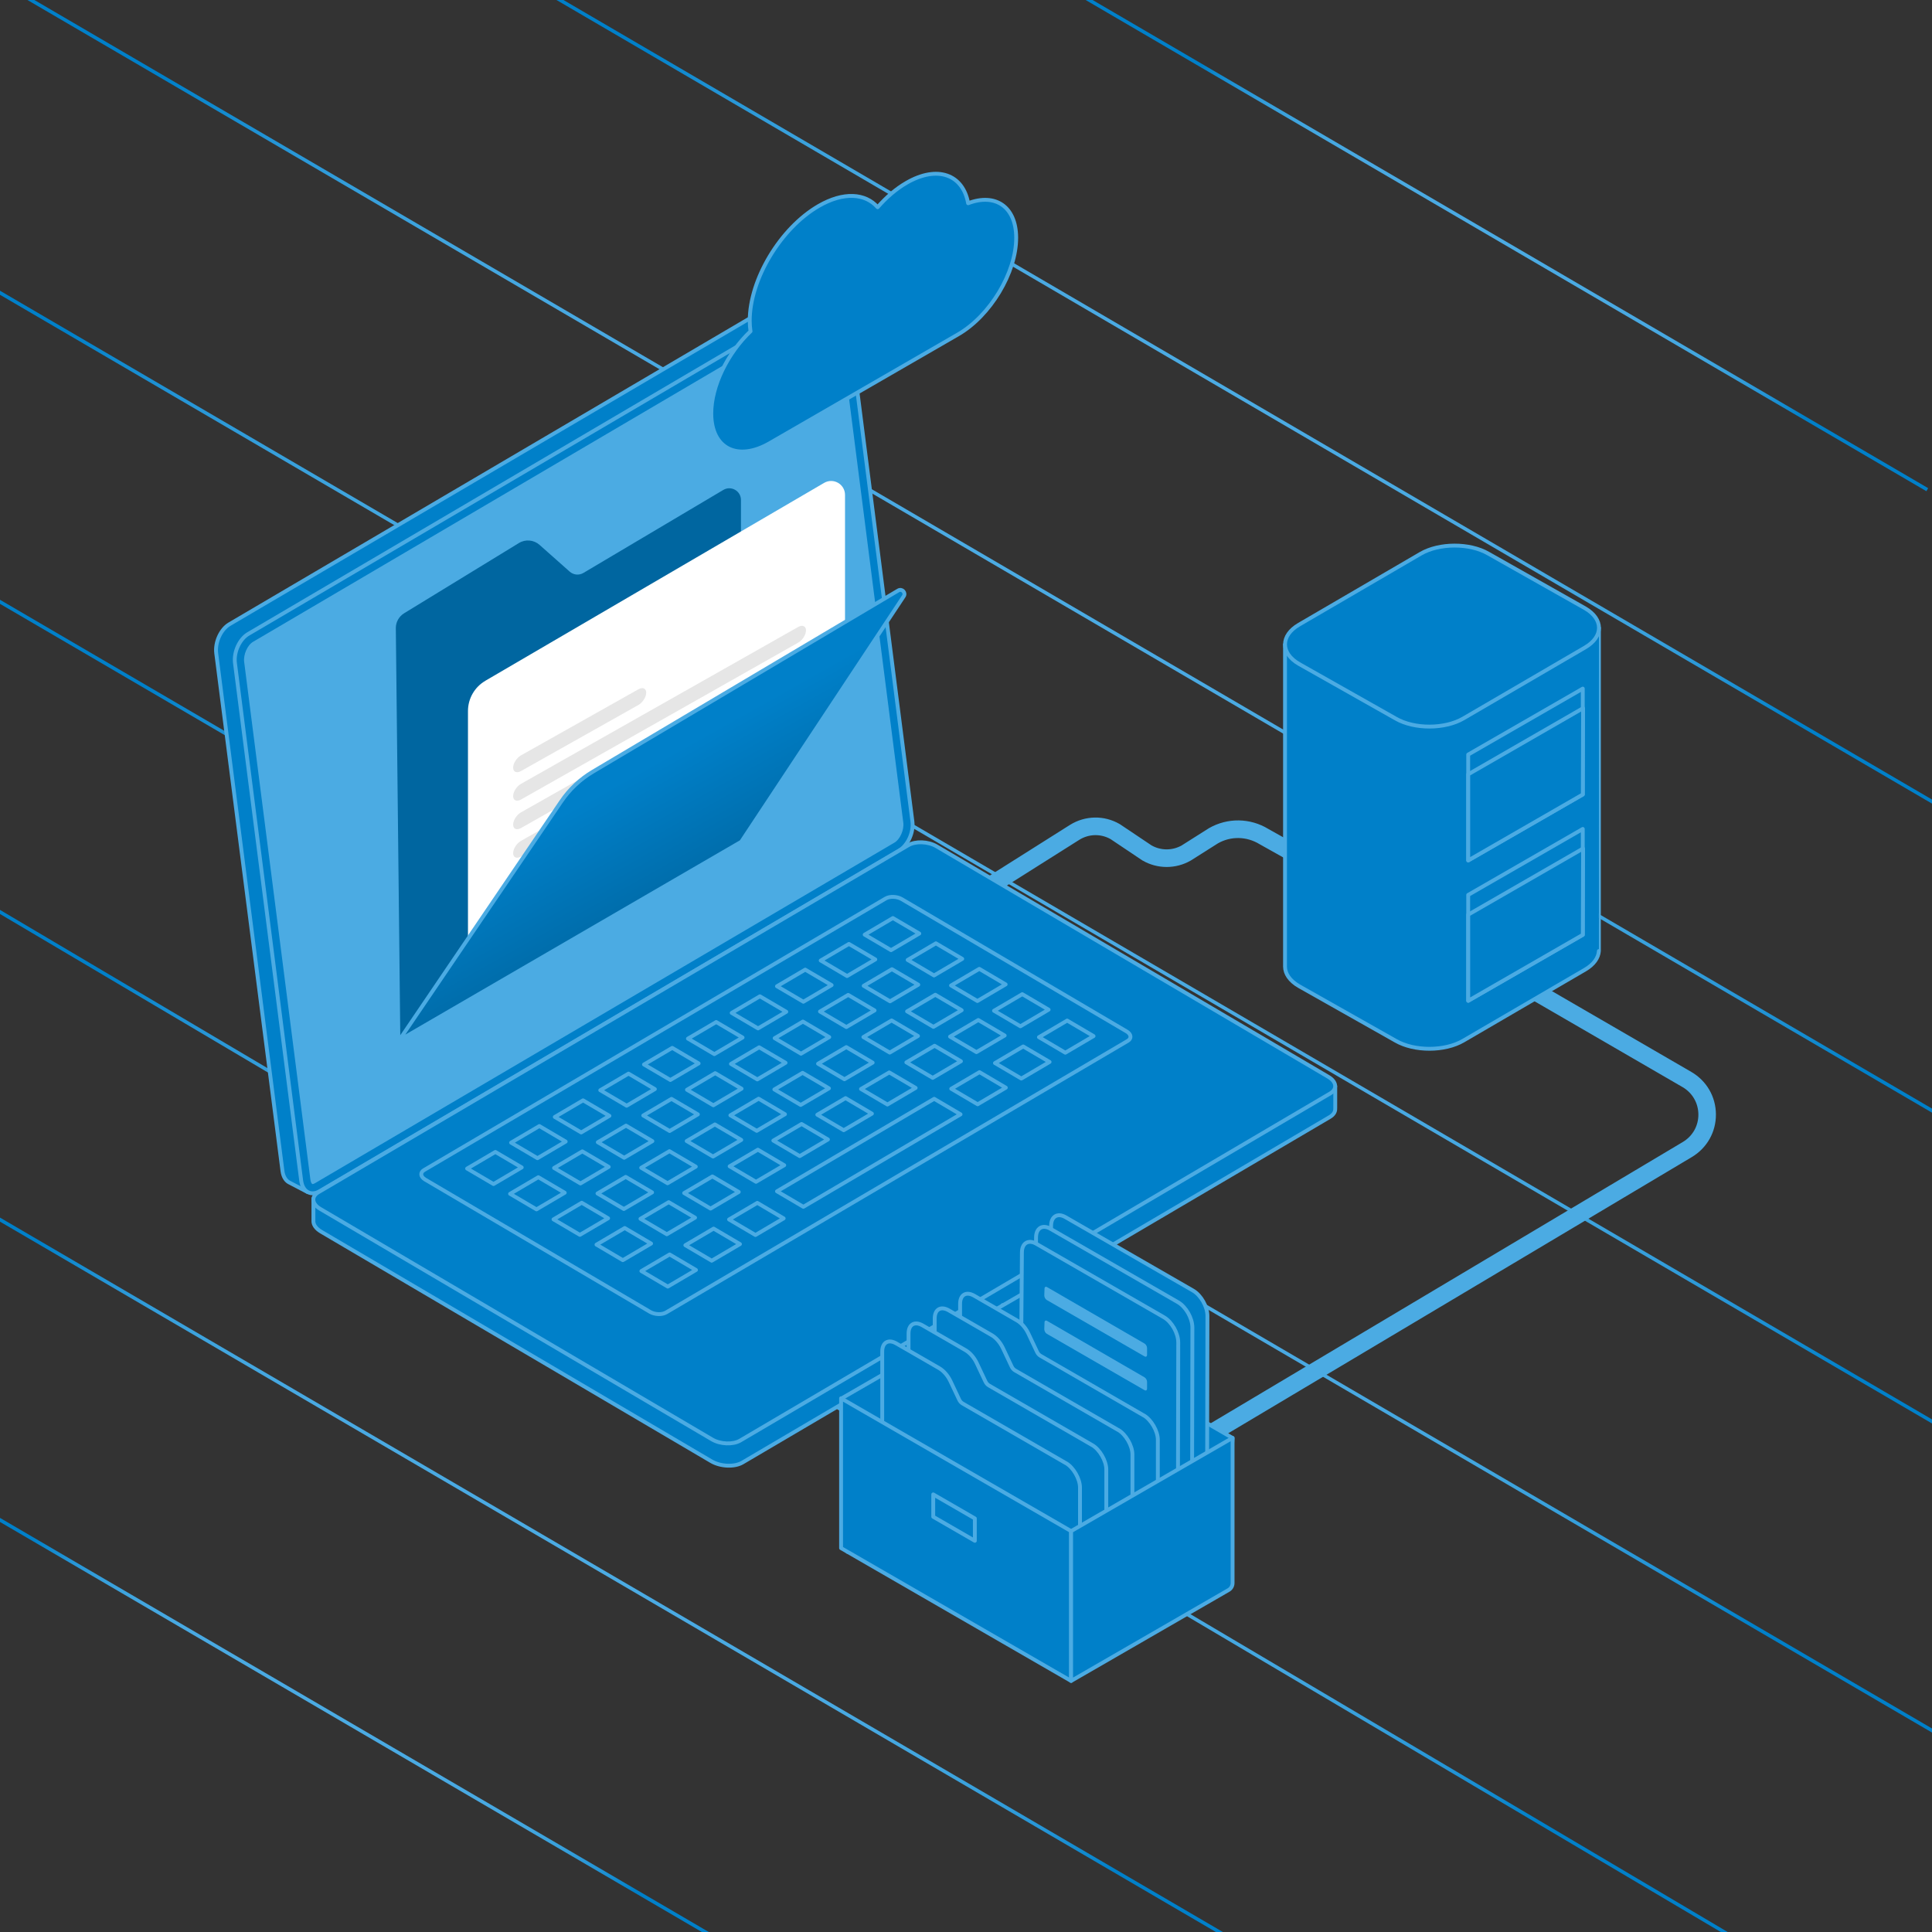 <?xml version="1.0" encoding="UTF-8"?><svg id="Ebene_2" xmlns="http://www.w3.org/2000/svg" xmlns:xlink="http://www.w3.org/1999/xlink" viewBox="0 0 500 500"><rect x="0" y="0" width="500" height="500" fill="#333333" stroke="none"/><defs><style>.cls-1,.cls-2,.cls-3,.cls-4,.cls-5,.cls-6,.cls-7,.cls-8,.cls-9,.cls-10{fill:none;}.cls-11,.cls-12{fill:#0080c9;}.cls-13{fill:url(#Degradado_sin_nombre_154);}.cls-13,.cls-2,.cls-12{stroke:#4babe3;}.cls-13,.cls-3,.cls-4,.cls-5,.cls-6,.cls-7,.cls-8,.cls-9,.cls-10{stroke-miterlimit:10;}.cls-14,.cls-15{fill:#4babe3;}.cls-16{fill:#e6e6e6;}.cls-2,.cls-15,.cls-12{stroke-linecap:round;stroke-linejoin:round;}.cls-17{fill:#fff;}.cls-18{fill:#0066a0;}.cls-3{stroke:url(#Degradado_sin_nombre_114-8);}.cls-3,.cls-4,.cls-5,.cls-6,.cls-7,.cls-8,.cls-9,.cls-10{stroke-width:.91px;}.cls-4{stroke:url(#Degradado_sin_nombre_114-5);}.cls-5{stroke:url(#Degradado_sin_nombre_114-6);}.cls-6{stroke:url(#Degradado_sin_nombre_114-3);}.cls-7{stroke:url(#Degradado_sin_nombre_114-4);}.cls-8{stroke:url(#Degradado_sin_nombre_114-2);}.cls-9{stroke:url(#Degradado_sin_nombre_114-7);}.cls-19{fill:#f0f1f3;}.cls-15{stroke:#0080c9;}.cls-10{stroke:url(#Degradado_sin_nombre_114);}.cls-20{clip-path:url(#clippath);}</style><clipPath id="clippath"><rect class="cls-1" y="0" width="500" height="500"/></clipPath><radialGradient id="Degradado_sin_nombre_114" cx="388.68" cy="62.41" fx="388.68" fy="62.41" r="90.44" gradientUnits="userSpaceOnUse"><stop offset="0" stop-color="#4babe3"/><stop offset=".48" stop-color="#49a9e2"/><stop offset=".65" stop-color="#42a6df"/><stop offset=".77" stop-color="#369fdb"/><stop offset=".87" stop-color="#2595d6"/><stop offset=".95" stop-color="#0f89ce"/><stop offset="1" stop-color="#0080c9"/></radialGradient><radialGradient id="Degradado_sin_nombre_114-2" cx="315.95" cy="99.92" fx="315.95" fy="99.92" r="171.23" xlink:href="#Degradado_sin_nombre_114"/><radialGradient id="Degradado_sin_nombre_114-3" cx="86.32" cy="443.79" fx="86.32" fy="443.79" r="90.44" xlink:href="#Degradado_sin_nombre_114"/><radialGradient id="Degradado_sin_nombre_114-4" cx="262.43" cy="148.64" fx="262.43" fy="148.64" r="254.02" xlink:href="#Degradado_sin_nombre_114"/><radialGradient id="Degradado_sin_nombre_114-5" cx="248.18" cy="220.75" fx="248.18" fy="220.75" r="267.7" xlink:href="#Degradado_sin_nombre_114"/><radialGradient id="Degradado_sin_nombre_114-6" cx="246.32" cy="299.65" fx="246.32" fy="299.65" r="240.82" xlink:href="#Degradado_sin_nombre_114"/><radialGradient id="Degradado_sin_nombre_114-7" cx="212.99" cy="362.01" fx="212.99" fy="362.01" r="214.82" xlink:href="#Degradado_sin_nombre_114"/><radialGradient id="Degradado_sin_nombre_114-8" cx="149.23" cy="402.82" fx="149.23" fy="402.82" r="161.31" xlink:href="#Degradado_sin_nombre_114"/><linearGradient id="Degradado_sin_nombre_154" x1="162.84" y1="201.02" x2="183" y2="236.9" gradientUnits="userSpaceOnUse"><stop offset="0" stop-color="#0080c9"/><stop offset="1" stop-color="#0066a0"/></linearGradient></defs><g id="Capa_1"><g class="cls-20"><line class="cls-10" x1="278.59" y1="-1.91" x2="498.78" y2="126.73"/><line class="cls-8" x1="107.21" y1="-22.03" x2="524.69" y2="221.87"/><line class="cls-6" x1="-23.77" y1="379.47" x2="196.41" y2="508.11"/><line class="cls-7" x1="-47.41" y1="-32.37" x2="572.27" y2="329.65"/><line class="cls-4" x1="-78.37" y1="29.98" x2="574.72" y2="411.52"/><line class="cls-5" x1="-47.41" y1="128.05" x2="540.04" y2="471.25"/><line class="cls-9" x1="-48.14" y1="207.53" x2="474.12" y2="516.5"/><line class="cls-3" x1="-47.41" y1="287.94" x2="345.87" y2="517.7"/><path class="cls-14" d="M274.05,396.67c-.77,0-1.53-.4-1.96-1.11-.64-1.08-.29-2.47.79-3.12l162.64-96.9c2.53-1.51,4.04-4.17,4.02-7.12-.02-2.95-1.55-5.6-4.1-7.08l-78.25-45.37-31.22-17.5c-3.35-2.05-7.44-2.11-10.77-.21l-6.97,4.41s-.05.03-.08.05c-3.85,2.21-8.62,2.21-12.46-.02-.04-.02-.09-.05-.13-.08l-8.13-5.45c-2.53-1.44-5.63-1.37-8.1.17l-70.29,44.37c-1.06.67-2.47.35-3.14-.71-.67-1.06-.35-2.47.71-3.14l70.3-44.38c3.93-2.45,8.85-2.54,12.85-.22.04.02.09.05.13.08l8.13,5.45c2.42,1.37,5.4,1.37,7.81,0l6.97-4.41s.05-.03.08-.05c4.78-2.75,10.67-2.67,15.38.21l31.17,17.48,78.28,45.39c3.96,2.3,6.34,6.4,6.37,10.98.03,4.58-2.31,8.71-6.24,11.06l-162.64,96.9c-.36.22-.77.32-1.16.32Z"/><path class="cls-11" d="M212.51,73.18c-.86-.5-1.95-.48-3.08.18L59.37,161.55c-2.24,1.32-3.77,4.69-3.41,7.52l17.14,133.97c.18,1.41.79,2.42,1.64,2.92h0c.07.04.15.08.23.12l4.62,2.41-.12-3.68,148.41-87.23c2.24-1.32,3.77-4.69,3.41-7.52l-16.89-132.02,2.74-2.44-4.63-2.42h0Z"/><path class="cls-2" d="M212.51,73.18c-.86-.5-1.95-.48-3.08.18L59.37,161.55c-2.24,1.32-3.77,4.69-3.41,7.52l17.14,133.97c.18,1.41.79,2.42,1.64,2.92h0c.07.04.15.08.23.12l4.62,2.41-.12-3.68,148.41-87.23c2.24-1.32,3.77-4.69,3.41-7.52l-16.89-132.02,2.74-2.44-4.63-2.42h0Z"/><path class="cls-12" d="M60.81,171.6c-.36-2.83,1.18-6.21,3.44-7.54l149.98-88.15c2.26-1.33,4.39-.11,4.76,2.72l17.14,133.97c.36,2.83-1.18,6.21-3.44,7.54l-149.98,88.15c-2.26,1.33-4.39.11-4.76-2.72l-17.14-133.97h0Z"/><path class="cls-15" d="M80.91,306.93c-.83,0-1.05-1.34-1.08-1.61l-17.14-133.97c-.26-2.07.92-4.73,2.53-5.67l149.98-88.15c.31-.18.6-.28.85-.28.83,0,1.05,1.34,1.08,1.61l17.14,133.97c.27,2.07-.92,4.73-2.53,5.67l-149.98,88.15c-.31.18-.6.28-.84.28Z"/><path class="cls-11" d="M345.55,286.87c.06.82-.4,1.61-1.39,2.2l-152.01,89.43c-2.07,1.22-5.69,1.06-8.07-.34l-101-59.42c-1.35-.8-2.02-1.83-1.97-2.79h0v-5.75s3.83,2.25,3.83,2.25v.1l149.57-88c2.07-1.22,5.69-1.06,8.07.34l99.27,58.4,3.71-2.18v5.75h0Z"/><path class="cls-2" d="M345.55,286.87c.06.82-.4,1.61-1.39,2.2l-152.01,89.43c-2.07,1.22-5.69,1.06-8.07-.34l-101-59.42c-1.35-.8-2.02-1.83-1.97-2.79h0v-5.75s3.83,2.25,3.83,2.25v.1l149.57-88c2.07-1.22,5.69-1.06,8.07.34l99.27,58.4,3.71-2.18v5.75h0Z"/><path class="cls-12" d="M184.28,372.52c2.14,1.26,5.41,1.39,7.28.29l152.71-89.84c1.87-1.1,1.66-3.02-.49-4.28l-101.42-59.67c-2.14-1.26-5.41-1.39-7.28-.29l-152.71,89.84c-1.87,1.1-1.66,3.02.49,4.28l101.42,59.67h0Z"/><path class="cls-12" d="M168.21,339.5c1.23.72,3.1.8,4.18.16l119.45-70.27c1.07-.63.95-1.73-.28-2.46l-58.18-34.23c-1.23-.72-3.1-.8-4.18-.16l-119.45,70.27c-1.07.63-.95,1.73.28,2.46l58.19,34.23Z"/><polygon class="cls-12" points="150.89 284.77 157.72 288.78 150.41 293.08 143.58 289.07 150.89 284.77"/><polygon class="cls-12" points="173.25 297.92 180.07 301.93 172.76 306.23 165.94 302.22 173.25 297.92"/><polygon class="cls-12" points="162.01 291.31 168.84 295.33 161.53 299.63 154.71 295.61 162.01 291.31"/><polygon class="cls-12" points="184.37 304.46 191.19 308.48 183.89 312.78 177.06 308.76 184.37 304.46"/><polygon class="cls-12" points="195.99 311.3 202.81 315.32 195.51 319.62 188.68 315.6 195.99 311.3"/><polygon class="cls-12" points="196.66 257.84 203.49 261.85 196.18 266.15 189.36 262.14 196.66 257.84"/><polygon class="cls-12" points="219.02 270.99 225.84 275.01 218.54 279.31 211.71 275.29 219.02 270.99"/><polygon class="cls-12" points="207.79 264.38 214.61 268.4 207.3 272.7 200.48 268.68 207.79 264.38"/><polygon class="cls-12" points="230.14 277.54 236.97 281.55 229.66 285.85 222.83 281.83 230.14 277.54"/><polygon class="cls-12" points="241.76 284.37 248.59 288.39 207.91 312.32 201.08 308.31 241.76 284.37"/><polygon class="cls-12" points="219.7 244.29 226.53 248.3 219.22 252.6 212.4 248.58 219.7 244.29"/><polygon class="cls-12" points="242.06 257.44 248.88 261.45 241.57 265.75 234.75 261.74 242.06 257.44"/><polygon class="cls-12" points="230.83 250.83 237.65 254.84 230.34 259.14 223.52 255.13 230.83 250.83"/><polygon class="cls-12" points="253.18 263.98 260.01 267.99 252.7 272.29 245.87 268.28 253.18 263.98"/><polygon class="cls-12" points="264.8 270.82 271.63 274.83 264.32 279.13 257.5 275.12 264.8 270.82"/><polygon class="cls-12" points="128.2 298.12 135.02 302.13 127.72 306.43 120.89 302.42 128.2 298.12"/><polygon class="cls-12" points="150.55 311.27 157.38 315.29 150.07 319.58 143.25 315.57 150.55 311.27"/><polygon class="cls-12" points="139.32 304.66 146.15 308.68 138.84 312.98 132.01 308.96 139.32 304.66"/><polygon class="cls-12" points="161.68 317.81 168.5 321.83 161.19 326.13 154.37 322.11 161.68 317.81"/><polygon class="cls-12" points="173.3 324.65 180.12 328.67 172.82 332.97 165.99 328.95 173.3 324.65"/><polygon class="cls-12" points="173.97 271.19 180.8 275.21 173.49 279.5 166.66 275.49 173.97 271.19"/><polygon class="cls-12" points="196.33 284.34 203.15 288.36 195.84 292.66 189.02 288.64 196.33 284.34"/><polygon class="cls-12" points="185.09 277.73 191.92 281.75 184.61 286.05 177.79 282.03 185.09 277.73"/><polygon class="cls-12" points="207.45 290.89 214.27 294.9 206.97 299.2 200.14 295.18 207.45 290.89"/><polygon class="cls-12" points="231.08 237.59 237.91 241.6 230.6 245.9 223.78 241.89 231.08 237.59"/><polygon class="cls-12" points="253.44 250.74 260.26 254.76 252.95 259.06 246.13 255.04 253.44 250.74"/><polygon class="cls-12" points="242.21 244.13 249.03 248.15 241.72 252.45 234.9 248.43 242.21 244.13"/><polygon class="cls-12" points="264.56 257.29 271.38 261.3 264.08 265.6 257.25 261.58 264.56 257.29"/><polygon class="cls-12" points="276.18 264.12 283.01 268.14 275.7 272.44 268.88 268.42 276.18 264.12"/><polygon class="cls-12" points="139.58 291.42 146.4 295.44 139.1 299.74 132.27 295.72 139.58 291.42"/><polygon class="cls-12" points="161.93 304.58 168.76 308.59 161.45 312.89 154.63 308.87 161.93 304.58"/><polygon class="cls-12" points="150.7 297.97 157.53 301.98 150.22 306.28 143.39 302.27 150.7 297.97"/><polygon class="cls-12" points="173.06 311.12 179.88 315.13 172.57 319.43 165.75 315.42 173.06 311.12"/><polygon class="cls-12" points="184.68 317.96 191.5 321.97 184.19 326.27 177.37 322.26 184.68 317.96"/><polygon class="cls-12" points="185.35 264.5 192.18 268.51 184.87 272.81 178.04 268.79 185.35 264.5"/><polygon class="cls-12" points="207.71 277.65 214.53 281.66 207.22 285.96 200.4 281.95 207.71 277.65"/><polygon class="cls-12" points="196.47 271.04 203.3 275.05 195.99 279.35 189.17 275.34 196.47 271.04"/><polygon class="cls-12" points="218.83 284.19 225.65 288.21 218.35 292.5 211.52 288.49 218.83 284.19"/><polygon class="cls-12" points="208.39 250.94 215.22 254.95 207.91 259.25 201.08 255.24 208.39 250.94"/><polygon class="cls-12" points="230.75 264.09 237.57 268.11 230.26 272.41 223.44 268.39 230.75 264.09"/><polygon class="cls-12" points="219.51 257.48 226.34 261.5 219.03 265.8 212.21 261.78 219.51 257.48"/><polygon class="cls-12" points="241.87 270.64 248.69 274.65 241.39 278.95 234.56 274.94 241.87 270.64"/><polygon class="cls-12" points="253.49 277.47 260.31 281.49 253.01 285.79 246.18 281.77 253.49 277.47"/><polygon class="cls-12" points="162.66 277.85 169.48 281.86 162.18 286.16 155.35 282.15 162.66 277.85"/><polygon class="cls-12" points="185.01 291 191.84 295.01 184.53 299.31 177.71 295.3 185.01 291"/><polygon class="cls-12" points="173.78 284.39 180.61 288.4 173.3 292.7 166.47 288.69 173.78 284.39"/><polygon class="cls-12" points="196.14 297.54 202.96 301.56 195.65 305.85 188.83 301.84 196.14 297.54"/><path class="cls-18" d="M147.45,147.95l-7.82-6.94c-1.48-1.31-3.65-1.51-5.34-.47l-29.7,18.17c-1.35.83-2.17,2.3-2.15,3.89l1.16,106.13,88.16-51.28v-88.06c0-2.34-2.55-3.79-4.56-2.6l-36.22,21.49c-1.13.67-2.56.53-3.54-.34Z"/><path class="cls-17" d="M125.61,176.18l87.67-51.21c2.4-1.4,5.41.33,5.41,3.11v38.26s-97.58,86.48-97.58,86.48v-68.8c0-3.22,1.71-6.21,4.5-7.83Z"/><path class="cls-16" d="M165.21,182.45l-30.38,17.1c-1.12.63-2.03.24-2.03-.88h0c0-1.12.91-2.55,2.03-3.18l30.38-17.1c1.12-.63,2.03-.24,2.03.88h0c0,1.12-.91,2.55-2.03,3.18Z"/><path class="cls-16" d="M206.56,166.32l-71.73,40.6c-1.12.63-2.03.24-2.03-.88h0c0-1.12.91-2.55,2.03-3.18l71.73-40.6c1.12-.63,2.03-.24,2.03.88h0c0,1.12-.91,2.55-2.03,3.18Z"/><path class="cls-16" d="M206.56,173.7l-71.73,40.6c-1.12.63-2.03.24-2.03-.88h0c0-1.12.91-2.55,2.03-3.18l71.73-40.6c1.12-.63,2.03-.24,2.03.88h0c0,1.12-.91,2.55-2.03,3.18Z"/><path class="cls-16" d="M206.56,181.08l-71.73,40.6c-1.12.63-2.03.24-2.03-.88h0c0-1.12.91-2.55,2.03-3.18l71.73-40.6c1.12-.63,2.03-.24,2.03.88h0c0,1.12-.91,2.55-2.03,3.18Z"/><path class="cls-19" d="M206.56,188.95l-71.73,40.6c-1.12.63-2.03.24-2.03-.88h0c0-1.12.91-2.55,2.03-3.18l71.73-40.6c1.12-.63,2.03-.24,2.03.88h0c0,1.12-.91,2.55-2.03,3.18Z"/><path class="cls-13" d="M191.84,217.84l42.04-63.51c.64-.94-.45-2.09-1.42-1.51l-79.01,46.88c-3.27,1.94-6.07,4.57-8.2,7.72l-41.99,61.86,88.59-51.44Z"/><path class="cls-12" d="M332.56,166.78v83.34c0,1.85,1.2,3.69,3.62,5.09l25.03,14.14c4.82,2.78,12.7,2.77,17.5-.04l31.49-18.36c2.29-1.34,3.48-3.07,3.59-4.83.01,0,.01-83.65.01-83.65l-81.24,4.31Z"/><path class="cls-12" d="M378.72,185.93c-4.81,2.8-12.68,2.82-17.5.04l-25.03-14.14c-4.82-2.78-4.83-7.35-.02-10.16l31.49-18.36c4.81-2.8,12.68-2.82,17.5-.04l25.03,14.14c4.82,2.78,4.83,7.35.02,10.16l-31.49,18.36Z"/><path class="cls-12" d="M409.62,178.21l-.74.43-28.66,16.5-.25.14v.29s0,26.25,0,26.25v.86s.74-.43.74-.43l28.66-16.5.25-.14v-.29s0-26.25,0-26.25v-.86h0Z"/><path class="cls-12" d="M409.69,183.28l-29.71,17.11v21.43s0,.86,0,.86l.74-.43,28.66-16.5.25-.14v-.29s.07-22.03.07-22.03Z"/><path class="cls-12" d="M409.62,214.53l-.74.43-28.66,16.5-.25.14v.29s0,26.25,0,26.25v.86s.74-.43.74-.43l28.66-16.5.25-.14v-.29s0-26.25,0-26.25v-.86h0Z"/><path class="cls-12" d="M409.69,219.6l-29.71,17.11v21.43s0,.86,0,.86l.74-.43,28.66-16.5.25-.14v-.29s.07-22.03.07-22.03Z"/><path class="cls-12" d="M194.23,85.74c-.12-.85-.2-1.75-.2-2.7-.03-10.71,7.97-24.03,17.87-29.75,6.41-3.7,12.04-3.3,15.23.34,2.24-2.57,4.79-4.77,7.5-6.33,7.96-4.6,14.59-2.16,15.92,5.3,7.05-2.69,12.41.88,12.44,8.9.03,9.02-6.71,20.23-15.04,25.04l-48.73,28.14c-8.33,4.81-15.11,1.4-15.14-7.62-.02-7.16,4.23-15.71,10.16-21.33Z"/><polygon class="cls-12" points="259.46 337.78 318.99 372.15 316.45 408.74 259.46 376.55 259.46 337.78"/><polygon class="cls-12" points="217.81 361.9 264.6 334.88 266.11 374.58 219.32 401.6 217.81 361.9"/><path class="cls-12" d="M308.75,334c2.06,1.19,3.73,4.13,3.73,6.57l-.11,55.85c0,2.44-1.67,3.45-3.73,2.26l-33.33-18.84c-2.06-1.19-3.73-4.13-3.73-6.57l.44-56.01c0-2.44,1.67-3.45,3.73-2.26l33,19h0Z"/><path class="cls-12" d="M303.76,349.56c.37.21.66.73.66,1.17v1.75c0,.43-.3.61-.66.4l-25.29-14.58c-.37-.21-.66-.73-.66-1.17l.06-1.78c0-.43.3-.61.66-.4l25.23,14.61Z"/><path class="cls-12" d="M303.76,358.84c.37.21.66.73.66,1.17v1.75c0,.43-.3.61-.66.4l-25.29-14.58c-.37-.21-.66-.73-.66-1.17l.06-1.78c0-.43.3-.61.66-.4l25.23,14.61Z"/><path class="cls-12" d="M303.76,340.82c.37.21.66.73.66,1.17v1.75c0,.43-.3.61-.66.4l-25.29-14.58c-.37-.21-.66-.73-.66-1.17l.06-1.78c0-.43.3-.61.66-.4l25.23,14.61Z"/><path class="cls-12" d="M303.76,368.19c.37.21.66.73.66,1.17v1.75c0,.43-.3.61-.66.4l-25.29-14.58c-.37-.21-.66-.73-.66-1.17l.06-1.78c0-.43.3-.61.66-.4l25.23,14.61h0Z"/><path class="cls-12" d="M303.76,377.61c.37.21.66.73.66,1.17v1.75c0,.43-.3.61-.66.4l-25.29-14.58c-.37-.21-.66-.73-.66-1.17l.06-1.78c0-.43.3-.61.66-.4l25.23,14.61Z"/><path class="cls-12" d="M303.76,386.03c.37.21.66.73.66,1.17v1.75c0,.43-.3.61-.66.4l-25.29-14.58c-.37-.21-.66-.73-.66-1.17l.06-1.78c0-.43.3-.61.66-.4l25.23,14.61Z"/><path class="cls-12" d="M304.86,337.01c2.06,1.19,3.73,4.13,3.73,6.57l-.11,55.85c0,2.44-1.67,3.45-3.73,2.26l-33.33-18.84c-2.06-1.19-3.73-4.13-3.73-6.57l.44-56.01c0-2.44,1.67-3.45,3.73-2.26l33,19Z"/><path class="cls-12" d="M299.87,352.57c.37.21.66.73.66,1.17v1.75c0,.43-.3.61-.66.4l-25.29-14.58c-.37-.21-.66-.73-.66-1.17l.06-1.78c0-.43.3-.61.66-.4l25.23,14.61Z"/><path class="cls-12" d="M299.87,361.85c.37.21.66.73.66,1.17v1.75c0,.43-.3.61-.66.4l-25.29-14.58c-.37-.21-.66-.73-.66-1.17l.06-1.78c0-.43.3-.61.66-.4l25.23,14.61Z"/><path class="cls-12" d="M299.87,343.83c.37.21.66.73.66,1.17v1.75c0,.43-.3.61-.66.4l-25.29-14.58c-.37-.21-.66-.73-.66-1.17l.06-1.78c0-.43.3-.61.66-.4l25.23,14.61Z"/><path class="cls-12" d="M299.87,371.2c.37.21.66.73.66,1.17v1.75c0,.43-.3.61-.66.4l-25.29-14.58c-.37-.21-.66-.73-.66-1.17l.06-1.78c0-.43.3-.61.66-.4l25.23,14.61Z"/><path class="cls-12" d="M299.87,380.62c.37.21.66.73.66,1.17v1.75c0,.43-.3.61-.66.4l-25.29-14.58c-.37-.21-.66-.73-.66-1.17l.06-1.78c0-.43.3-.61.66-.4l25.23,14.61Z"/><path class="cls-12" d="M299.87,389.04c.37.21.66.73.66,1.17v1.75c0,.43-.3.61-.66.4l-25.29-14.58c-.37-.21-.66-.73-.66-1.17l.06-1.78c0-.43.3-.61.66-.4l25.23,14.61Z"/><path class="cls-12" d="M301.2,340.89c2.06,1.19,3.73,4.13,3.73,6.57l-.11,55.85c0,2.44-1.67,3.45-3.73,2.26l-33.33-18.84c-2.06-1.19-3.73-4.13-3.73-6.57l.44-56.01c0-2.44,1.67-3.45,3.73-2.26l33,19Z"/><path class="cls-14" d="M296.2,356.45c.37.21.66.73.66,1.17v1.75c0,.43-.3.61-.66.4l-25.28-14.58c-.37-.21-.66-.73-.66-1.17l.06-1.78c0-.43.3-.61.66-.4l25.23,14.61Z"/><path class="cls-14" d="M296.2,347.71c.37.21.66.73.66,1.17v1.75c0,.43-.3.61-.66.4l-25.28-14.58c-.37-.21-.66-.73-.66-1.17l.06-1.78c0-.43.3-.61.66-.4l25.23,14.61Z"/><path class="cls-12" d="M296.2,375.08c.37.21.66.73.66,1.17v1.75c0,.43-.3.61-.66.4l-25.28-14.58c-.37-.21-.66-.73-.66-1.17l.06-1.78c0-.43.3-.61.66-.4l25.23,14.61Z"/><path class="cls-12" d="M296.2,384.5c.37.21.66.73.66,1.17v1.76c0,.43-.3.61-.66.4l-25.28-14.58c-.37-.21-.66-.73-.66-1.17l.06-1.78c0-.43.3-.61.66-.4l25.23,14.61Z"/><path class="cls-12" d="M296.2,392.92c.37.21.66.73.66,1.17v1.75c0,.43-.3.61-.66.4l-25.28-14.58c-.37-.21-.66-.73-.66-1.17l.06-1.78c0-.43.3-.61.66-.4l25.23,14.61Z"/><path class="cls-12" d="M295.98,366.3l-26.68-15.41c-.37-.21-.73-.56-.97-1.13l-2.19-4.64c-.73-1.55-1.83-2.74-2.92-3.38l-11.09-6.4c-2.07-1.2-3.66-.28-3.66,2.11v42.21c0,2.39,1.58,5.14,3.66,6.33l43.86,25.32c2.07,1.2,3.66.28,3.66-2.11v-36.58c0-2.25-1.71-5.21-3.66-6.33h0Z"/><path class="cls-12" d="M289.41,370.09l-26.68-15.41c-.37-.21-.73-.56-.97-1.13l-2.19-4.64c-.73-1.55-1.83-2.74-2.92-3.38l-11.09-6.4c-2.07-1.2-3.66-.28-3.66,2.11v42.21c0,2.39,1.58,5.14,3.66,6.33l43.86,25.32c2.07,1.2,3.65.28,3.65-2.11v-36.58c0-2.25-1.71-5.21-3.65-6.33Z"/><path class="cls-12" d="M282.65,373.99l-26.68-15.41c-.37-.21-.73-.56-.98-1.13l-2.19-4.64c-.73-1.55-1.83-2.74-2.92-3.38l-11.09-6.4c-2.07-1.2-3.66-.28-3.66,2.11v42.21c0,2.39,1.58,5.14,3.66,6.33l43.86,25.32c2.07,1.2,3.66.28,3.66-2.11v-36.58c0-2.25-1.71-5.21-3.66-6.33h0Z"/><path class="cls-12" d="M275.83,378.65l-26.68-15.41c-.37-.21-.73-.56-.97-1.13l-2.19-4.64c-.73-1.55-1.83-2.74-2.92-3.38l-11.09-6.4c-2.07-1.2-3.66-.28-3.66,2.11v42.21c0,2.39,1.58,5.14,3.66,6.33l43.86,25.32c2.07,1.2,3.66.28,3.66-2.11v-36.58c0-2.25-1.71-5.21-3.66-6.33Z"/><polygon class="cls-12" points="217.67 361.88 277.2 396.25 277.2 435.02 217.67 400.65 217.67 361.88"/><path class="cls-12" d="M318.99,372.12l-41.79,24.13v38.77l40.74-23.52c.65-.37,1.05-1.06,1.05-1.81v-37.57Z"/><polygon class="cls-12" points="241.52 386.75 252.29 392.97 252.29 398.76 241.52 392.54 241.52 386.75 241.52 386.75"/></g></g></svg>